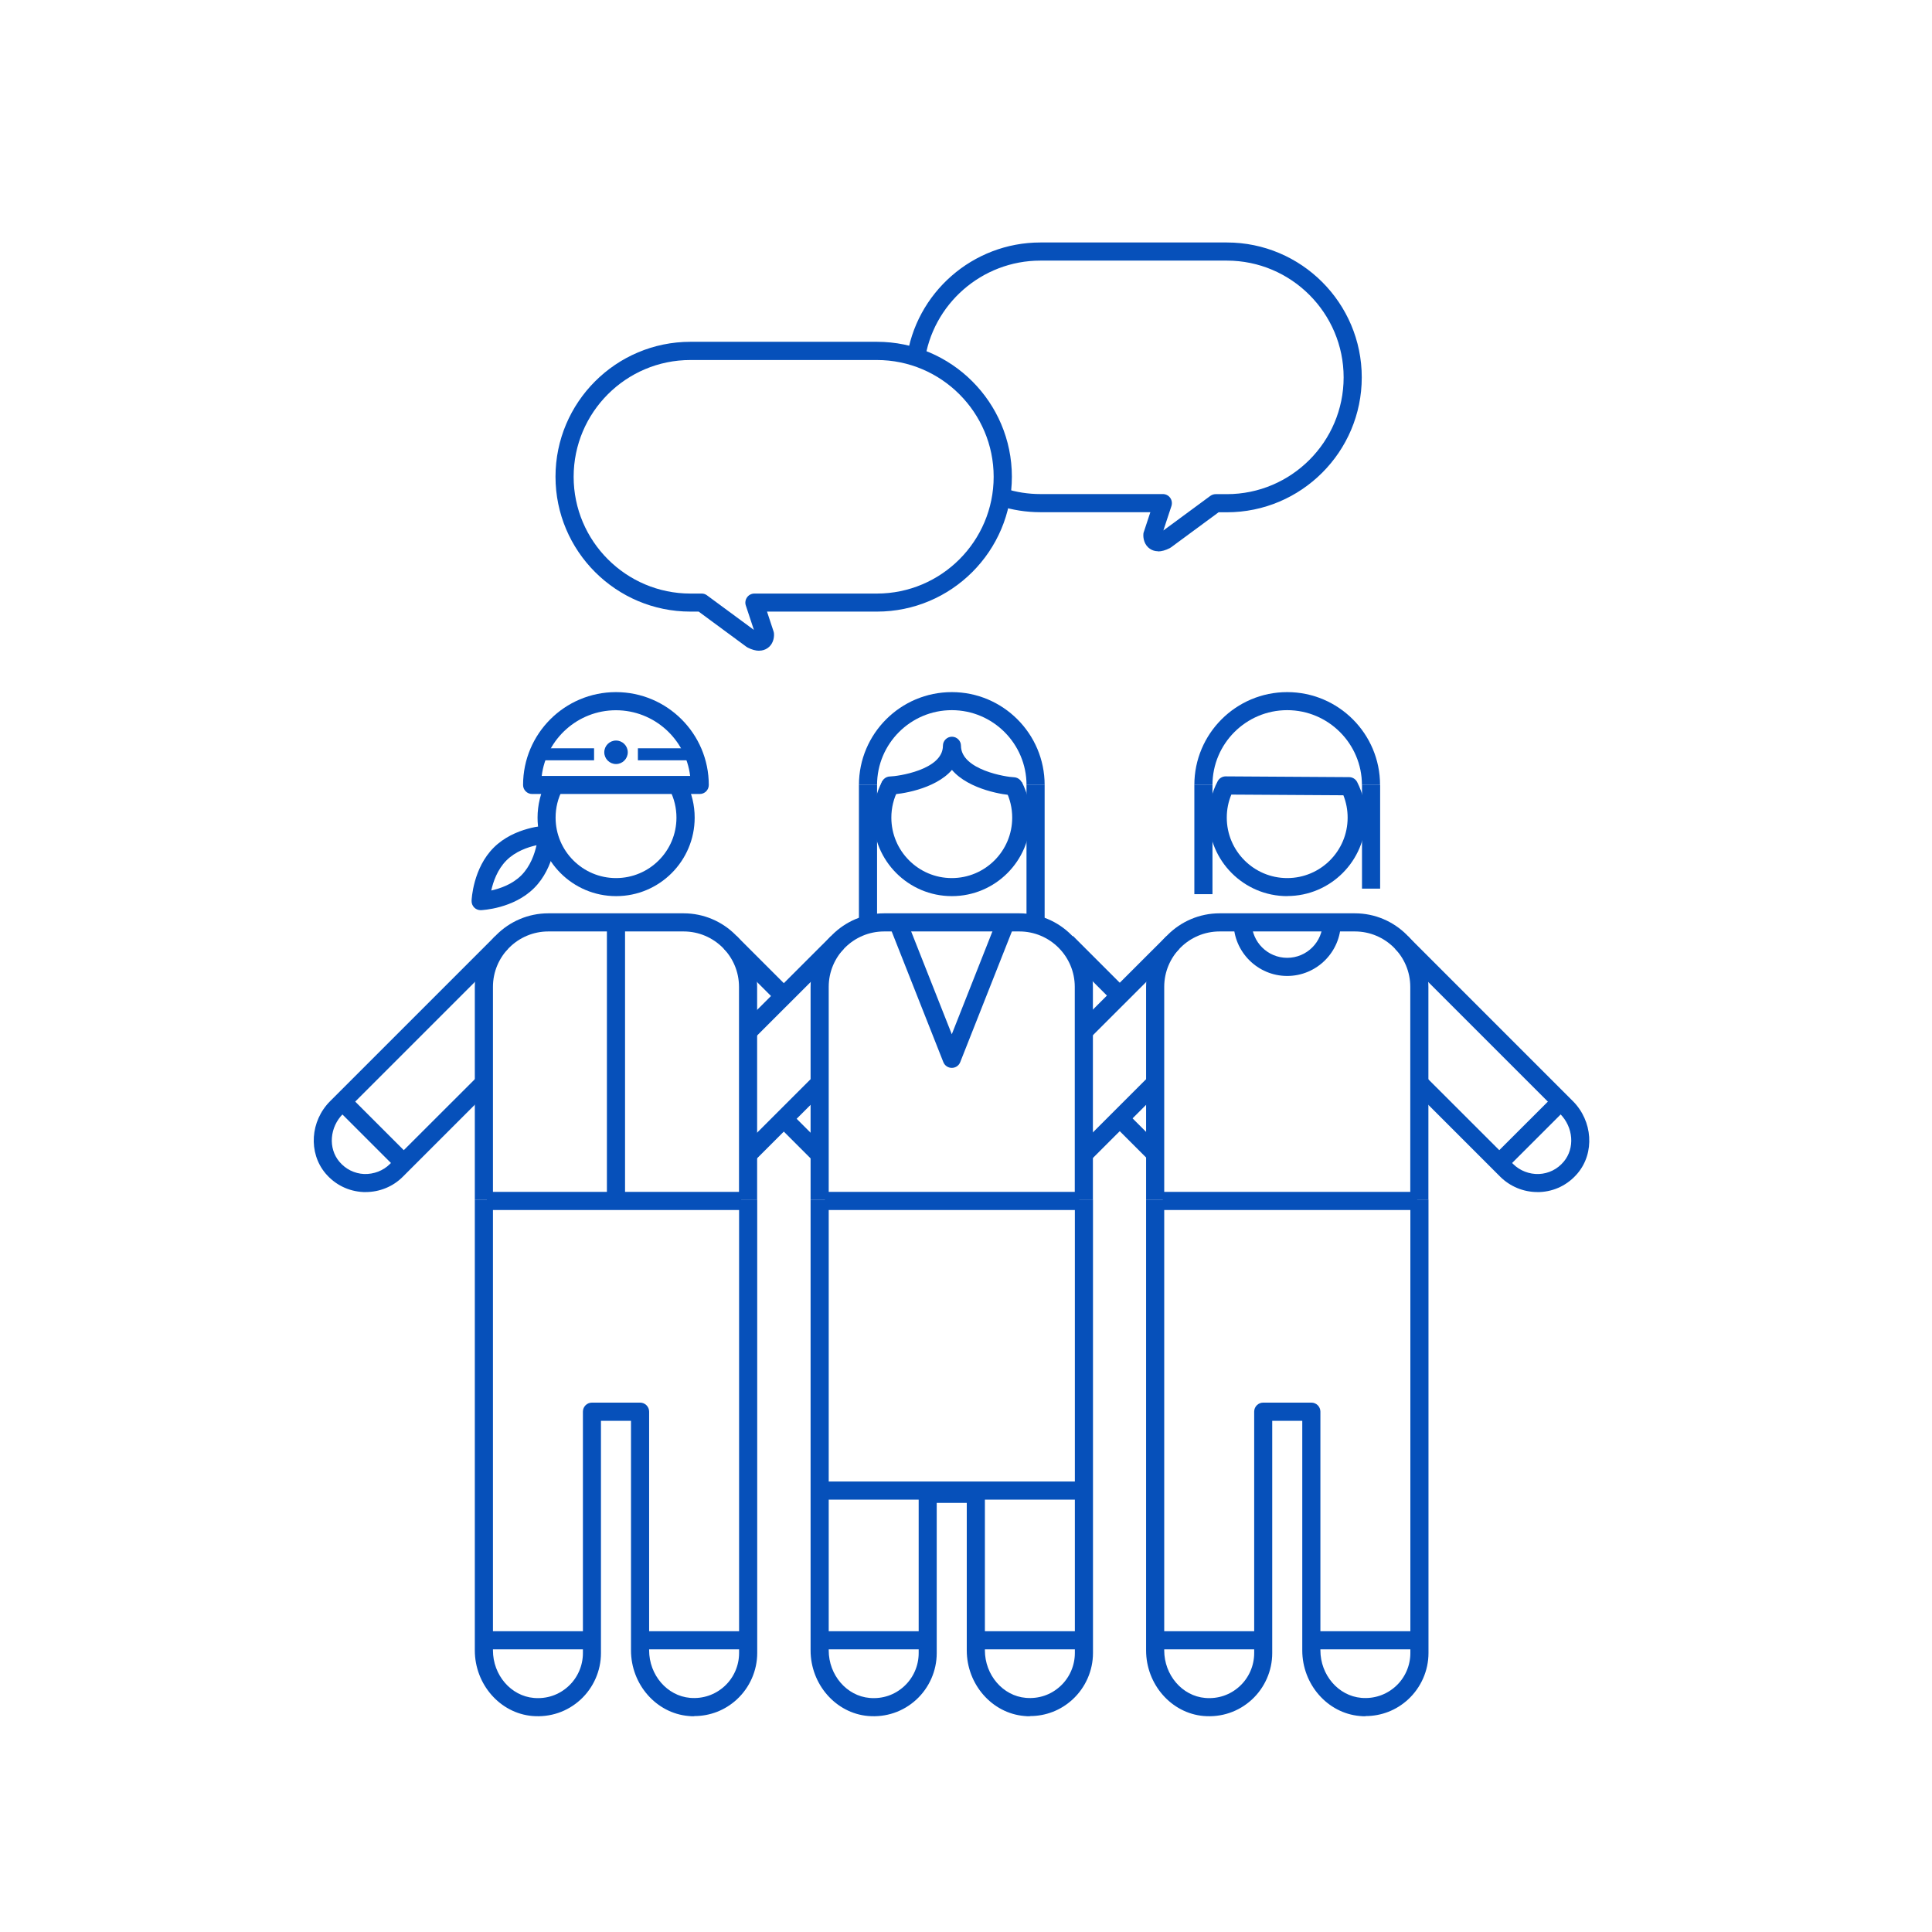 <svg width="227" height="227" viewBox="0 0 227 227" fill="none" xmlns="http://www.w3.org/2000/svg">
<g clip-path="url(#clip0_1033_8600)">
<path d="M89.21 76.46C88.799 76.46 88.34 76.34 87.84 76.08C87.79 76.05 87.73 76.02 87.68 75.98L82.09 71.86H81.12C72.379 71.86 65.269 64.75 65.269 56.01C65.269 47.27 72.379 40.16 81.12 40.16H103.04C111.78 40.16 118.89 47.27 118.89 56.01C118.89 64.75 111.78 71.86 103.04 71.86H90.12L90.889 74.19C90.919 74.27 90.93 74.36 90.939 74.44C90.98 74.97 90.809 75.74 90.169 76.16C89.889 76.35 89.559 76.45 89.21 76.45V76.46ZM81.12 42.3C73.549 42.3 67.4 48.46 67.4 56.02C67.4 63.58 73.559 69.74 81.12 69.74H82.439C82.669 69.74 82.889 69.81 83.07 69.95L88.579 74.01L87.629 71.14C87.519 70.82 87.579 70.46 87.779 70.18C87.98 69.9 88.299 69.74 88.639 69.74H103.03C110.6 69.74 116.75 63.58 116.75 56.02C116.75 48.46 110.59 42.3 103.03 42.3H81.109H81.12Z" fill="#0650BA"/>
<path d="M136.07 64.77C135.71 64.77 135.39 64.67 135.11 64.48C134.48 64.06 134.3 63.29 134.34 62.76C134.34 62.67 134.36 62.59 134.39 62.51L135.16 60.18H122.24C120.59 60.18 118.97 59.93 117.41 59.43L118.06 57.4C119.41 57.83 120.81 58.05 122.24 58.05H136.63C136.97 58.05 137.29 58.21 137.49 58.49C137.69 58.77 137.74 59.12 137.64 59.45L136.69 62.33L142.2 58.27C142.38 58.14 142.6 58.06 142.83 58.06H144.15C151.72 58.06 157.87 51.9 157.87 44.34C157.87 36.78 151.71 30.62 144.15 30.62H122.23C115.37 30.62 109.52 35.74 108.63 42.53L106.52 42.25C107.55 34.4 114.31 28.49 122.23 28.49H144.15C152.89 28.49 160 35.6 160 44.34C160 53.08 152.89 60.19 144.15 60.19H143.18L137.59 64.31C137.59 64.31 137.49 64.38 137.43 64.41C136.93 64.66 136.47 64.79 136.06 64.79L136.07 64.77Z" fill="#0650BA"/>
<path d="M72.38 105.29C67.29 105.29 63.16 101.15 63.16 96.07C63.16 94.58 63.52 93.1 64.21 91.79L66.09 92.78C65.55 93.8 65.28 94.91 65.28 96.07C65.28 99.98 68.46 103.17 72.38 103.17C76.3 103.17 79.48 99.99 79.48 96.07C79.48 94.94 79.22 93.86 78.72 92.86L80.62 91.9C81.28 93.2 81.62 94.6 81.62 96.07C81.62 101.16 77.48 105.29 72.4 105.29H72.38Z" fill="#0650BA"/>
<path d="M88.959 140.99H86.829V115.95C86.829 112.36 83.909 109.44 80.319 109.44H64.429C60.839 109.44 57.919 112.36 57.919 115.95V140.99H55.789V115.95C55.789 111.19 59.669 107.31 64.429 107.31H80.319C85.079 107.31 88.959 111.19 88.959 115.95V140.99Z" fill="#0650BA"/>
<path d="M82.219 93.29H62.519C61.929 93.29 61.459 92.81 61.459 92.23C61.459 86.21 66.349 81.32 72.369 81.32C78.389 81.32 83.279 86.21 83.279 92.23C83.279 92.82 82.799 93.29 82.219 93.29ZM63.649 91.17H81.089C80.559 86.83 76.849 83.45 72.369 83.45C67.889 83.45 64.179 86.83 63.649 91.17Z" fill="#0650BA"/>
<path d="M111.829 105.29C106.739 105.29 102.609 101.15 102.609 96.07C102.609 94.58 102.969 93.1 103.659 91.79L105.539 92.78C104.999 93.8 104.729 94.91 104.729 96.07C104.729 99.98 107.909 103.17 111.829 103.17C115.749 103.17 118.929 99.99 118.929 96.07C118.929 94.94 118.669 93.86 118.169 92.86L120.069 91.9C120.729 93.2 121.069 94.6 121.069 96.07C121.069 101.16 116.929 105.29 111.849 105.29H111.829Z" fill="#0650BA"/>
<path d="M128.41 140.99H126.28V115.95C126.28 112.36 123.36 109.44 119.77 109.44H103.88C100.29 109.44 97.37 112.36 97.37 115.95V140.99H95.24V115.95C95.24 111.19 99.12 107.31 103.88 107.31H119.77C124.53 107.31 128.41 111.19 128.41 115.95V140.99Z" fill="#0650BA"/>
<path d="M122.74 92.23H120.61C120.61 87.39 116.67 83.44 111.83 83.44C106.99 83.44 103.05 87.38 103.05 92.23H100.92C100.92 86.21 105.81 81.32 111.83 81.32C117.85 81.32 122.74 86.21 122.74 92.23Z" fill="#0650BA"/>
<path d="M103.05 92.23H100.92V108.29H103.05V92.23Z" fill="#0650BA"/>
<path d="M122.739 92.23H120.609V108.29H122.739V92.23Z" fill="#0650BA"/>
<path d="M119.109 93.44C118.129 93.44 113.859 92.82 111.849 90.46C109.849 92.78 105.629 93.35 104.589 93.35C103.999 93.35 103.529 92.87 103.529 92.29C103.529 91.71 104.009 91.23 104.589 91.23C105.399 91.22 110.789 90.48 110.789 87.62C110.789 87.03 111.269 86.56 111.849 86.56C112.429 86.56 112.909 87.04 112.909 87.62C112.909 90.48 118.329 91.31 119.109 91.32C119.689 91.33 120.169 91.81 120.159 92.39C120.159 92.97 119.689 93.44 119.109 93.44Z" fill="#0650BA"/>
<path d="M151.24 105.29C146.15 105.29 142.02 101.15 142.02 96.07C142.02 94.58 142.38 93.1 143.07 91.79C143.25 91.44 143.62 91.22 144.01 91.22L158.52 91.31C158.92 91.31 159.28 91.54 159.46 91.89C160.12 93.19 160.46 94.59 160.46 96.06C160.46 101.15 156.32 105.28 151.24 105.28V105.29ZM144.68 93.35C144.32 94.21 144.14 95.12 144.14 96.07C144.14 99.98 147.32 103.17 151.24 103.17C155.16 103.17 158.34 99.99 158.34 96.07C158.34 95.15 158.17 94.27 157.84 93.44L144.69 93.36L144.68 93.35Z" fill="#0650BA"/>
<path d="M167.83 140.99H165.7V115.95C165.7 112.36 162.78 109.44 159.19 109.44H143.3C139.71 109.44 136.79 112.36 136.79 115.95V140.99H134.66V115.95C134.66 111.19 138.54 107.31 143.3 107.31H159.19C163.95 107.31 167.83 111.19 167.83 115.95V140.99Z" fill="#0650BA"/>
<path d="M162.15 92.23H160.02C160.02 87.39 156.08 83.44 151.24 83.44C146.4 83.44 142.46 87.38 142.46 92.23H140.33C140.33 86.21 145.22 81.32 151.24 81.32C157.26 81.32 162.15 86.21 162.15 92.23Z" fill="#0650BA"/>
<path d="M142.46 92.23H140.33V105.06H142.46V92.23Z" fill="#0650BA"/>
<path d="M162.159 92.23H160.029V104.41H162.159V92.23Z" fill="#0650BA"/>
<path d="M72.38 89.77C73.142 89.77 73.76 89.152 73.76 88.39C73.76 87.628 73.142 87.01 72.38 87.01C71.618 87.01 71 87.628 71 88.39C71 89.152 71.618 89.77 72.38 89.77Z" fill="#0650BA"/>
<path d="M69.8 87.92H63.49V89.33H69.8V87.92Z" fill="#0650BA"/>
<path d="M81.259 87.92H74.949V89.33H81.259V87.92Z" fill="#0650BA"/>
<path d="M56.469 106.94C56.189 106.94 55.919 106.83 55.719 106.63C55.509 106.42 55.399 106.13 55.409 105.84C55.409 105.68 55.579 102.01 58.009 99.59C60.439 97.16 64.109 97 64.259 96.99C64.549 96.99 64.839 97.09 65.049 97.3C65.259 97.51 65.369 97.8 65.359 98.09C65.359 98.25 65.189 101.92 62.759 104.34C60.329 106.77 56.659 106.93 56.509 106.94C56.499 106.94 56.479 106.94 56.469 106.94ZM63.039 99.31C62.009 99.54 60.559 100.03 59.499 101.1C58.439 102.16 57.949 103.6 57.719 104.63C58.749 104.4 60.189 103.91 61.249 102.85C62.319 101.78 62.809 100.34 63.039 99.31Z" fill="#0650BA"/>
<path d="M73.439 108.37H71.309V140.27H73.439V108.37Z" fill="#0650BA"/>
<path d="M111.83 125.47C111.39 125.47 111 125.2 110.84 124.8L104.5 108.76L106.48 107.98L111.83 121.52L117.18 107.98L119.16 108.76L112.82 124.8C112.66 125.21 112.27 125.47 111.83 125.47Z" fill="#0650BA"/>
<path d="M151.239 114.67C147.769 114.67 144.939 111.84 144.939 108.37H147.069C147.069 110.67 148.939 112.54 151.239 112.54C153.539 112.54 155.409 110.67 155.409 108.37H157.539C157.539 111.84 154.709 114.67 151.239 114.67Z" fill="#0650BA"/>
<path d="M81.559 201.65C81.339 201.65 81.109 201.65 80.889 201.62C77.109 201.29 74.139 197.91 74.139 193.91V166.94H70.609V194.24C70.609 196.31 69.729 198.3 68.209 199.7C66.659 201.12 64.649 201.8 62.539 201.62C58.759 201.29 55.789 197.91 55.789 193.91V140.99H57.919V193.91C57.919 196.81 60.029 199.27 62.729 199.5C64.239 199.63 65.669 199.15 66.779 198.13C67.869 197.13 68.489 195.71 68.489 194.23V165.86C68.489 165.27 68.969 164.8 69.549 164.8H75.209C75.799 164.8 76.269 165.28 76.269 165.86V193.9C76.269 196.8 78.379 199.26 81.079 199.49C82.589 199.62 84.019 199.13 85.129 198.12C86.219 197.12 86.839 195.7 86.839 194.22V140.97H88.969V194.22C88.969 196.29 88.089 198.28 86.569 199.68C85.189 200.95 83.429 201.63 81.569 201.63L81.559 201.65Z" fill="#0650BA"/>
<path d="M121.01 201.65C120.79 201.65 120.56 201.65 120.34 201.62C116.56 201.29 113.59 197.91 113.59 193.91V176.58H110.06V194.24C110.06 196.31 109.18 198.3 107.66 199.7C106.11 201.12 104.1 201.8 101.99 201.62C98.21 201.29 95.24 197.91 95.24 193.91V140.99H97.37V193.91C97.37 196.81 99.48 199.27 102.18 199.5C103.69 199.63 105.12 199.15 106.23 198.13C107.32 197.13 107.94 195.71 107.94 194.23V175.51C107.94 174.92 108.42 174.45 109 174.45H114.66C115.25 174.45 115.72 174.93 115.72 175.51V193.9C115.72 196.8 117.83 199.26 120.53 199.49C122.04 199.62 123.47 199.14 124.58 198.12C125.67 197.12 126.29 195.7 126.29 194.22V140.97H128.42V194.22C128.42 196.29 127.54 198.28 126.02 199.68C124.64 200.95 122.88 201.63 121.02 201.63L121.01 201.65Z" fill="#0650BA"/>
<path d="M160.43 201.65C160.21 201.65 159.98 201.65 159.76 201.62C155.98 201.29 153.01 197.91 153.01 193.91V166.94H149.48V194.24C149.48 196.31 148.6 198.3 147.08 199.7C145.53 201.12 143.52 201.8 141.41 201.62C137.63 201.29 134.66 197.91 134.66 193.91V140.99H136.79V193.91C136.79 196.81 138.9 199.27 141.6 199.5C143.1 199.63 144.54 199.15 145.65 198.13C146.74 197.13 147.36 195.71 147.36 194.23V165.86C147.36 165.27 147.84 164.8 148.42 164.8H154.08C154.67 164.8 155.14 165.28 155.14 165.86V193.9C155.14 196.8 157.25 199.26 159.95 199.49C161.46 199.62 162.89 199.13 164 198.12C165.09 197.12 165.71 195.7 165.71 194.22V140.97H167.84V194.22C167.84 196.29 166.96 198.28 165.44 199.68C164.06 200.95 162.3 201.63 160.44 201.63L160.43 201.65Z" fill="#0650BA"/>
<path d="M87.089 140.04H57.209V142.17H87.089V140.04Z" fill="#0650BA"/>
<path d="M126.8 140.04H96.92V142.17H126.8V140.04Z" fill="#0650BA"/>
<path d="M126.8 174.07H96.92V176.2H126.8V174.07Z" fill="#0650BA"/>
<path d="M166.509 140.04H136.629V142.17H166.509V140.04Z" fill="#0650BA"/>
<path d="M148.919 191.66H136.629V193.79H148.919V191.66Z" fill="#0650BA"/>
<path d="M166.509 191.66H154.219V193.79H166.509V191.66Z" fill="#0650BA"/>
<path d="M109.21 191.66H96.92V193.79H109.21V191.66Z" fill="#0650BA"/>
<path d="M126.8 191.66H114.51V193.79H126.8V191.66Z" fill="#0650BA"/>
<path d="M69.499 191.66H57.209V193.79H69.499V191.66Z" fill="#0650BA"/>
<path d="M87.089 191.66H74.799V193.79H87.089V191.66Z" fill="#0650BA"/>
<path d="M42.959 140.06C42.87 140.06 42.779 140.06 42.7 140.06C40.95 139.98 39.37 139.2 38.239 137.86C36.209 135.44 36.45 131.71 38.8 129.37L58.169 110L59.669 111.5L40.3 130.87C38.73 132.44 38.539 134.91 39.87 136.49C40.609 137.37 41.65 137.89 42.789 137.94C43.929 137.97 45.02 137.56 45.819 136.76L55.87 126.72L57.37 128.22L47.33 138.26C46.179 139.42 44.599 140.06 42.969 140.06H42.959Z" fill="#0650BA"/>
<path d="M41.18 128.878L39.674 130.385L46.653 137.364L48.159 135.858L41.18 128.878Z" fill="#0650BA"/>
<path d="M180.63 140.06C179 140.06 177.43 139.41 176.27 138.26L166.23 128.22L167.73 126.72L177.78 136.76C178.58 137.56 179.7 137.98 180.81 137.94C181.95 137.89 182.99 137.38 183.73 136.49C185.06 134.91 184.87 132.44 183.3 130.87L163.93 111.5L165.43 110L184.8 129.37C187.14 131.71 187.39 135.45 185.36 137.86C184.23 139.2 182.65 139.99 180.9 140.06C180.81 140.06 180.72 140.06 180.64 140.06H180.63Z" fill="#0650BA"/>
<path d="M182.411 128.89L175.43 135.866L176.935 137.373L183.917 130.396L182.411 128.89Z" fill="#0650BA"/>
<path d="M137.052 109.986L126.611 120.419L128.117 121.926L138.557 111.492L137.052 109.986Z" fill="#0650BA"/>
<path d="M134.754 126.707L126.641 134.815L128.146 136.322L136.26 128.214L134.754 126.707Z" fill="#0650BA"/>
<path d="M97.628 109.99L87.188 120.423L88.693 121.93L99.134 111.497L97.628 109.99Z" fill="#0650BA"/>
<path d="M95.33 126.712L87.217 134.819L88.722 136.326L96.836 128.218L95.33 126.712Z" fill="#0650BA"/>
<path d="M86.553 109.976L85.047 111.482L91.213 117.648L92.719 116.142L86.553 109.976Z" fill="#0650BA"/>
<path d="M92.848 130.697L91.342 132.204L95.457 136.319L96.963 134.813L92.848 130.697Z" fill="#0650BA"/>
<path d="M126.069 109.971L124.562 111.477L130.728 117.643L132.235 116.137L126.069 109.971Z" fill="#0650BA"/>
<path d="M132.373 130.703L130.867 132.209L134.983 136.324L136.489 134.818L132.373 130.703Z" fill="#0650BA"/>
</g>
<defs>
<clipPath id="clip0_1033_8600">
<rect width="226.77" height="226.77" fill="white"/>
</clipPath>
</defs>
</svg>

